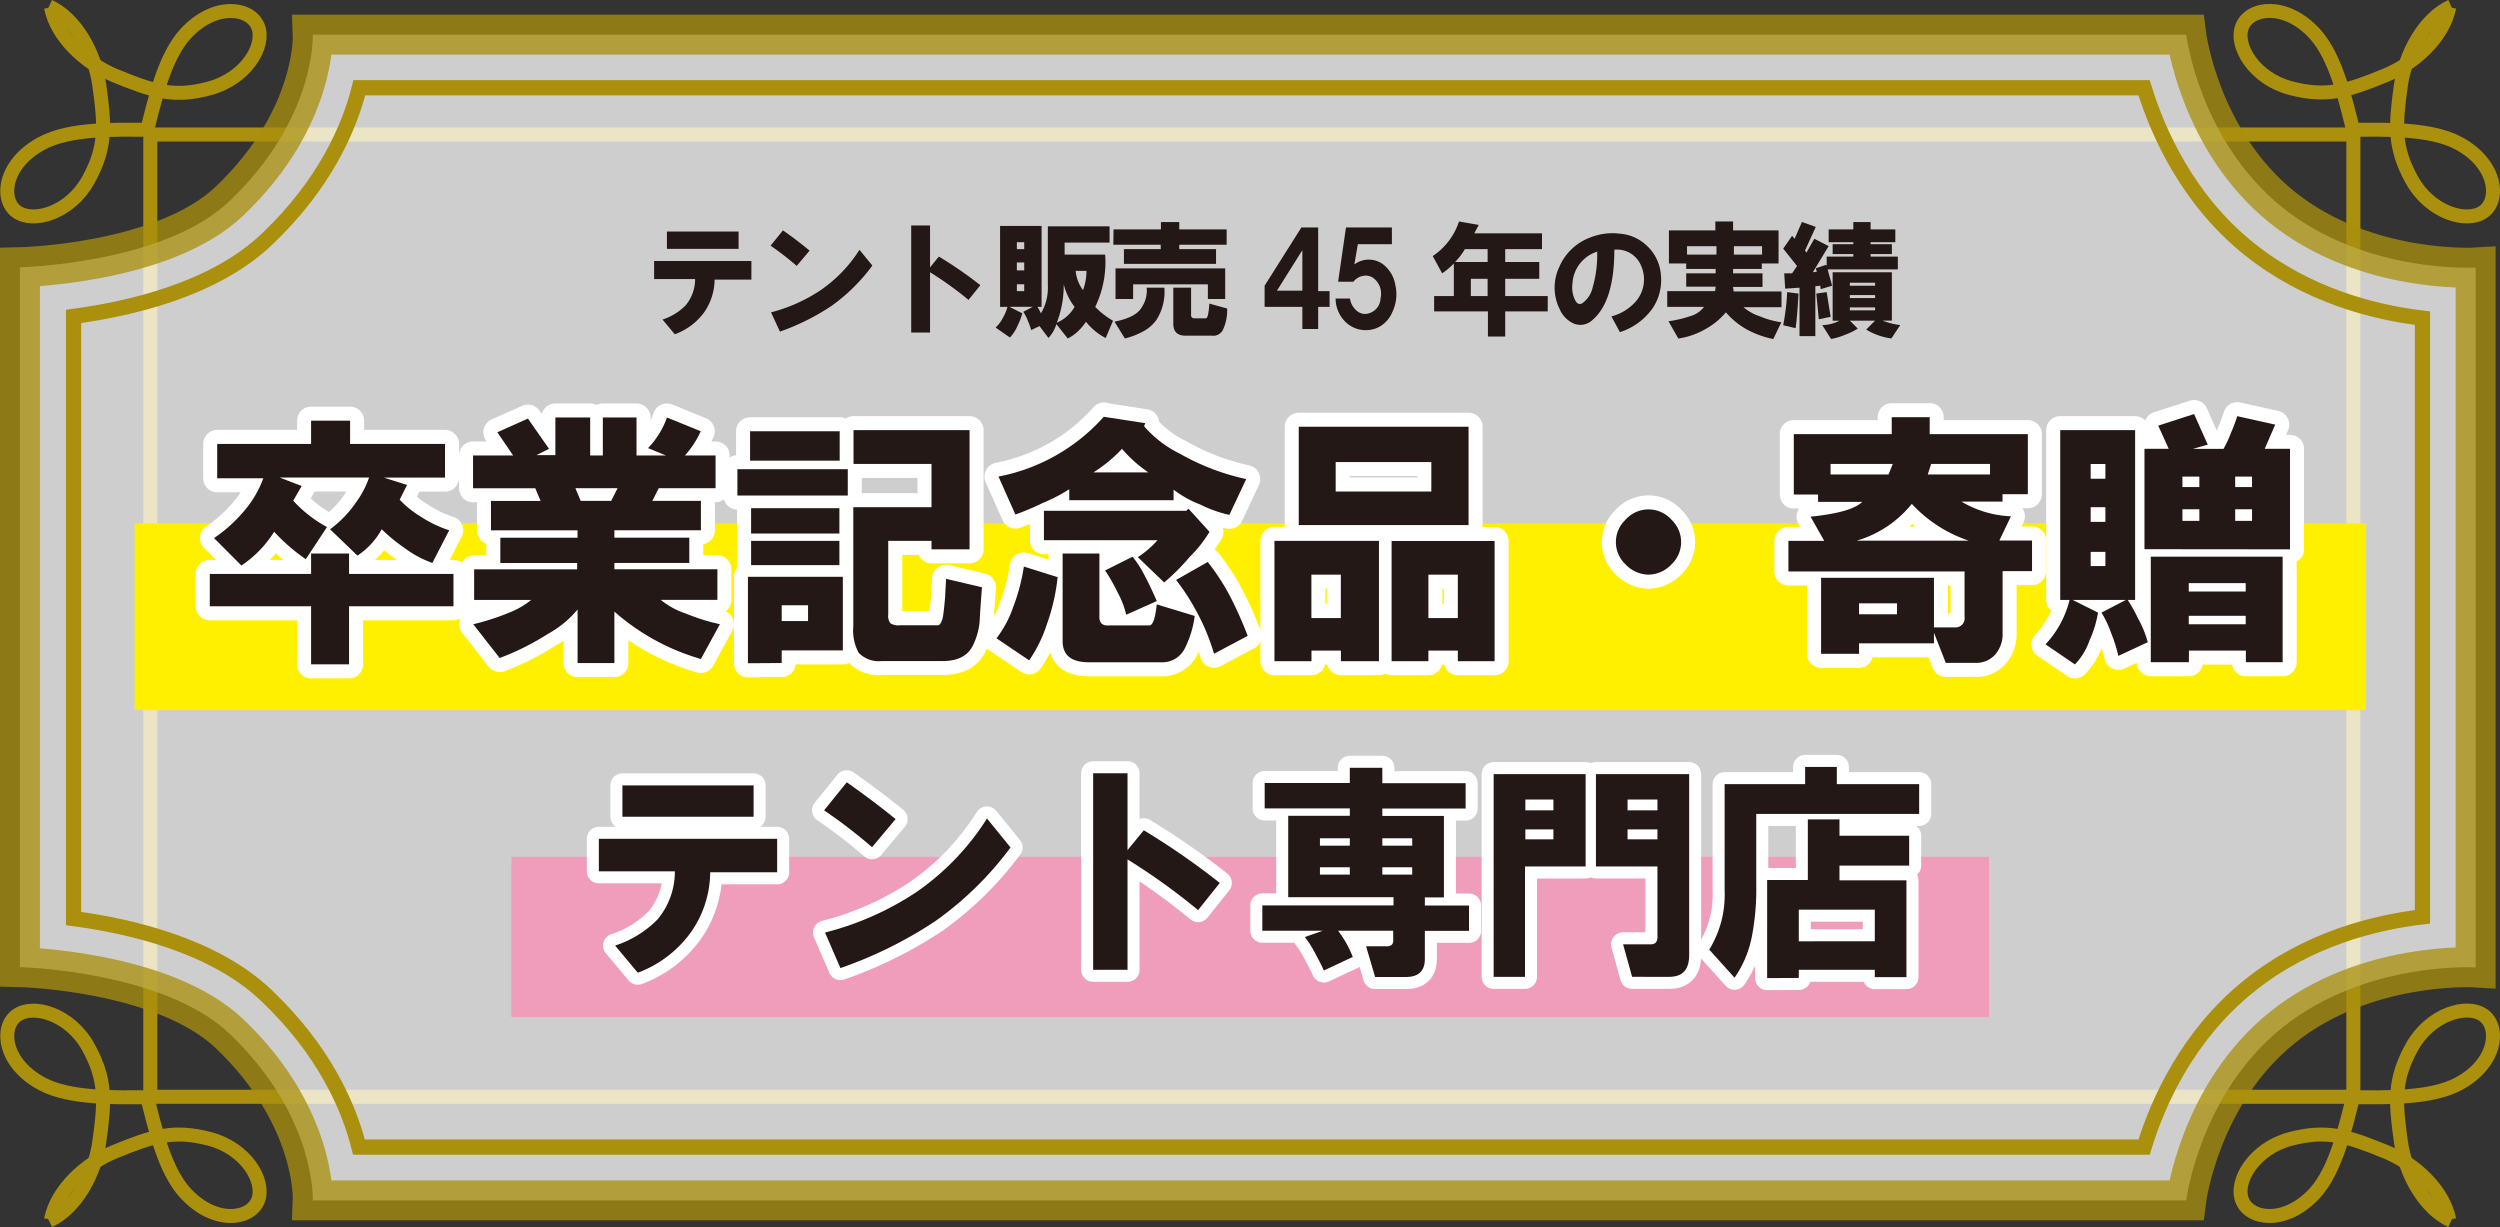<svg xmlns="http://www.w3.org/2000/svg" viewBox="0 0 339.77 166.76"><rect x="0" y="0" width="339.77" height="166.76" fill="#333333" stroke="none"/><defs><style>.cls-1,.cls-3,.cls-9{fill:none;}.cls-1,.cls-2,.cls-3,.cls-9{stroke:#aa900c;stroke-miterlimit:10;}.cls-1{stroke-width:1.91px;}.cls-2,.cls-6,.cls-8{fill:#fff;}.cls-2{stroke-width:5.43px;opacity:0.76;}.cls-3{stroke-width:2.07px;}.cls-4{fill:#231815;}.cls-5{fill:#fff000;}.cls-6,.cls-8{stroke:#fff;stroke-linecap:round;stroke-linejoin:round;}.cls-6{stroke-width:3.81px;}.cls-7{fill:#f09cbb;}.cls-8{stroke-width:3.27px;}.cls-9{stroke-width:1.9px;}</style></defs><g id="レイヤー_2" data-name="レイヤー 2"><g id="レイヤー_1-2" data-name="レイヤー 1"><rect class="cls-1" x="20.43" y="18.28" width="299.41" height="130.78"/><path class="cls-2" d="M336.46,36.36s-14.92.91-26.23-8.14S297.12,4.71,297.12,4.71H42.51S43,16.08,31.2,27.32c-9,8.59-28.49,9-28.49,9v95.12s19.45.46,28.49,9.05C43,151.76,42.51,163.14,42.51,163.14H297.12s1.81-14.47,13.11-23.52,26.23-8.14,26.23-8.14Z"/><path class="cls-3" d="M48.79,155.9c-1.38-5.45-4.69-13.1-12.6-20.62C29,128.41,17.42,125.82,10,124.84V43c7.47-1,19-3.57,26.24-10.45,7.91-7.51,11.22-15.16,12.6-20.62H291.4c1.85,6,5.87,15.18,14.31,21.93,7.92,6.34,17.06,8.61,23.52,9.38V124.6c-6.46.77-15.6,3-23.52,9.37-8.44,6.76-12.46,15.89-14.31,21.93Z"/><path class="cls-4" d="M88.9,35.47h13.22V38h-5a7.88,7.88,0,0,1-1.41,4.43,8.48,8.48,0,0,1-4,3l-1.67-2a7.7,7.7,0,0,0,3.15-1.94,5.57,5.57,0,0,0,1.28-3.56H88.9Zm1.74-4h9.74v2.35H90.64Z"/><path class="cls-4" d="M104.73,33.39l1.68-2.08q1.66,1.14,3.62,2.75l-1.75,2.08A40.41,40.41,0,0,0,104.73,33.39Zm.06,9.06a22.09,22.09,0,0,0,6.72-3,19,19,0,0,0,5.3-5.5l1.75,2.14A24.51,24.51,0,0,1,113,41.58a31.4,31.4,0,0,1-7,3.49Z"/><path class="cls-4" d="M123.84,30.64h2.56v5.7l1.2-1.47a55.34,55.34,0,0,1,5.64,3.89l-1.61,2A47.2,47.2,0,0,0,126.4,37v8.19h-2.56Z"/><path class="cls-4" d="M136.92,41.71h-1v-11h5.64v11H141a6.11,6.11,0,0,1,.47.88,6.81,6.81,0,0,0,.94-3.83v-8h8.39v2.21h-6.11V34.6h5.51a14,14,0,0,1-1.35,7.11,10.74,10.74,0,0,0,2.42,1.88l-1,2.35a8.33,8.33,0,0,1-2.68-2.21,7,7,0,0,1-1,1.21A5.47,5.47,0,0,1,145.11,46l-1.54-1.95a4.64,4.64,0,0,1-1.08,1.88l-1.21-1.61-1.14.54a7.24,7.24,0,0,0-.4-1.14,5.58,5.58,0,0,0-.67-1.34l1.28-.68h-3.16l1.75.88a8.81,8.81,0,0,1-.61,1.61,5.43,5.43,0,0,1-1.07,1.68l-1.95-1.35a4.83,4.83,0,0,0,1-1.34A6,6,0,0,0,136.92,41.71Zm1.28-7.85h1v-.94h-1Zm0,2.89h1V35.67h-1Zm0,2.82h1v-.94h-1Zm7.85,2.14a8.19,8.19,0,0,1-1.48-3.08,14.32,14.32,0,0,1-.94,5.23A5.15,5.15,0,0,0,146.05,41.71Zm1.61-4.9h-1.47a5.17,5.17,0,0,0,1,2.62A7.58,7.58,0,0,0,147.66,36.81Z"/><path class="cls-4" d="M151.34,31.18h6.44v-1h2.49v1h6.44v2.08h-6.44v.6h5v2H152.75v-2h5v-.6h-6.44Zm4.5,7.92h2.41a7.16,7.16,0,0,1-1.07,4.36A5.29,5.29,0,0,1,155.44,45a10.27,10.27,0,0,1-2.56,1l-1.41-2.28c1.93-.4,3.16-1,3.7-1.95A4.07,4.07,0,0,0,155.84,39.1Zm-4.23,1.54V36.48h14.9v4.16h-2.35v-2H154v2Zm10.87,2.62h1.41c.23,0,.38-.63.47-2l2.42.67a6.32,6.32,0,0,1-.54,2.82,1.46,1.46,0,0,1-1.54.87h-3.56c-1.12,0-1.68-.54-1.68-1.61V39.1h2.42v3.55C161.83,43.1,162,43.3,162.48,43.26Z"/><path class="cls-4" d="M171.87,41.71V38.83l5-7.92h2.28v8.66h1.55v2.14h-1.55v3H177v-3Zm1.68-2.21H177V34Z"/><path class="cls-4" d="M181.52,40.57h1.95a2.66,2.66,0,0,0,.94,1.68,1.69,1.69,0,0,0,1.61.34,2.2,2.2,0,0,0,1.61-2.08,2.64,2.64,0,0,0-.94-2.69,1.74,1.74,0,0,0-1.41-.33,2.1,2.1,0,0,0-1.34.8h-2.08l1.07-7.38h6.24v2.28h-4.63l-.47,2.75a3.27,3.27,0,0,1,3.83-.07,4.44,4.44,0,0,1,1.74,2.89,5.54,5.54,0,0,1-.4,3.63,4.08,4.08,0,0,1-1.88,2.08,3.95,3.95,0,0,1-4.76-1A4.46,4.46,0,0,1,181.52,40.57Z"/><path class="cls-4" d="M198.29,30.1l2.68.47-.6,1.14h9.2v2.15h-5v1.75h4.63v2.28h-4.63v2.35h5.78v2.08h-5.78v3.42h-2.35V42.32h-7.31V40.24h2.68V35.81A10,10,0,0,1,196,37.15l-1.28-2.35A9,9,0,0,0,198.29,30.1Zm-.54,5.51h4.43V33.86h-3.09A8.74,8.74,0,0,1,197.75,35.61Zm2.15,4.63h2.28V37.89H199.9Z"/><path class="cls-4" d="M220.16,45.14,219,43a6.61,6.61,0,0,0,3.42-2.15,4.59,4.59,0,0,0,.61-4.76,3.53,3.53,0,0,0-3.63-2.15q0,7-2.95,9.53a2.4,2.4,0,0,1-2.48.54,3.74,3.74,0,0,1-2-2,6.56,6.56,0,0,1-.06-5.71,7.34,7.34,0,0,1,4.16-4,8.13,8.13,0,0,1,4.09-.54,5.89,5.89,0,0,1,3.63,1.61,6,6,0,0,1,1.94,4,6.87,6.87,0,0,1-1.2,4.63A8.66,8.66,0,0,1,220.16,45.14ZM217.07,34.2a4.8,4.8,0,0,0-3.36,4.36,3.81,3.81,0,0,0,.21,1.88c.27.76.62,1,1.07.81A3.58,3.58,0,0,0,216.47,39,15.82,15.82,0,0,0,217.07,34.2Z"/><path class="cls-4" d="M242.1,43.8,241,46.08a13,13,0,0,1-3.55-1.28,10.5,10.5,0,0,1-2.89-2.35A9.59,9.59,0,0,1,232,44.6a10.5,10.5,0,0,1-3.9,1.41l-1.34-2.35a15.75,15.75,0,0,0,2.89-.67,3.53,3.53,0,0,0,1.94-1.28h-5V39.57h6.51l.07-.61h-4V37.15h4v-.6h-4v-.74h-2.35v-4.5h6.31V30.1h2.41v1.21h6.18v4.5h-2.28v.74h-3.9v.6h4V39h-4l.07.61h6.51v2.14h-5.17A6.6,6.6,0,0,0,239.21,43,11.43,11.43,0,0,0,242.1,43.8Zm-12.82-9.2h4V33.46h-4Zm6.37,0h3.83V33.46h-3.83Z"/><path class="cls-4" d="M242.35,33.79l1.21-1.74.34.4,1-2.28,1.88.67-1.47,3.22.2.27,1.07-1.88,1.95,1L246.38,37l.54-.07-.14-.47,1.41-.47.07.2V34.87h3.62v-.34h-2.81V33.19h2.81v-.27h-3.35V31.18h3.35v-1h2.35v1h3.36v1.74h-3.36v.27h2.89v1.34h-2.89v.34h3.7v1.74h-9.54l.61,2.22-1.55.47-.06-.47-.67.07v6.78h-2.15V39.1l-1.95.13-.13-2.08h1.07l.67-1Zm0,10.41a31.14,31.14,0,0,0,.54-4.5l1.54.2c-.13,2.38-.27,3.94-.4,4.7Zm4.5-4.3,1.41-.2.54,3.36-1.61.33ZM250,43.59h-.93V37h8.05v6.57h-1.28a9.77,9.77,0,0,0,2.42.61L257.05,46a8.91,8.91,0,0,1-3.42-1.21l1.21-1.21h-3.43l1.08,1.08a9.63,9.63,0,0,1-1.81.87,8.6,8.6,0,0,1-1.82.54l-1.2-1.88A5.46,5.46,0,0,0,250,43.59Zm1.41-4.76h3.43v-.4h-3.43Zm0,1.68h3.43V40.1h-3.43Zm0,1.67h3.43v-.4h-3.43Z"/><rect class="cls-5" x="18.29" y="71.13" width="303.26" height="25.38"/><path class="cls-6" d="M28.51,78H42.28V75.23h5.16V78H61.63V82.4H47.44v7.89H42.28V82.4H28.51Zm7.31-13h-6.3V60.33H42.28V57.17h5.3v3.16h12.9v4.58H52.17l3.15,1-1,2a13.2,13.2,0,0,0,2.86,2.3,15.82,15.82,0,0,0,3.87,1.86l-2.29,4.44a14.33,14.33,0,0,1-3.73-2,22.93,22.93,0,0,1-3.15-2.58,10.1,10.1,0,0,1-3.3,3.58l-3.72-3.58a15,15,0,0,0,3.58-3.73,12.22,12.22,0,0,0,1.72-3.3H38l3,1.15-1.15,2a17.64,17.64,0,0,0,4.59,3.58L41.56,76a25.31,25.31,0,0,1-4.3-3.73,15.19,15.19,0,0,1-4.45,4.59l-3.72-3.73a20,20,0,0,0,4-3.58A14.47,14.47,0,0,0,35.82,64.91Z"/><path class="cls-6" d="M72.18,81.54H64.44V77.38h14v-.86H68V73.08H78.49v-1H66.73v-4h6.74l-.72-1.72H64.29V61.9h5.45l-2.15-3.15,4.16-1.86L74.62,61l-1.72.86h2.58V56.74h4.73V61.9h1.72V56.74h4.58V61.9h4l-2.44-1a11.54,11.54,0,0,0,2.58-4.16l4.59,1.87a12.9,12.9,0,0,1-2.15,3.29h4.16v4.45H89.53l-.87,1.72h6.6v4H83.5v1H93.68v3.44H83.5v.86h14v4.16H89.81a10.64,10.64,0,0,0,3.44,1.87,26.22,26.22,0,0,0,4.59,1.43l-2.58,4.73A30.42,30.42,0,0,1,83.5,83.12v7h-5V82.83a13.92,13.92,0,0,1-4,3.3,35.3,35.3,0,0,1-6.59,3.3l-3.59-4.59a31.83,31.83,0,0,0,4.88-1.58A10.79,10.79,0,0,0,72.18,81.54ZM83.07,68.07l.86-1.72H78.2l.72,1.72Z"/><path class="cls-6" d="M100.22,67.35V63.77h15v3.58Zm1.43,22.79V78.39h12.9v10h-8.31v1.72Zm.29-31.53h12.18v4H101.94Zm.14,13.9V69.07h12v3.44Zm0,4.3v-3.3h12v3.3Zm4.16,7.6h3.58V82.26h-3.58Zm20.36-9.75V73.51h-5.88v10A1.69,1.69,0,0,0,121,84.7a2,2,0,0,0,1.29.28h5c.38.1.67-.28.86-1.14.1-.58.19-1.44.29-2.59l.14-2.58,4.88,1.15c-.1,1.24-.2,2.58-.29,4a8.93,8.93,0,0,1-.86,3.72q-1,2.3-4.16,2.3h-8.31a3.76,3.76,0,0,1-3.16-1.15,6.47,6.47,0,0,1-.71-3.58V68.93H126.6V63.05H116V58.46h15.77v16.2Z"/><path class="cls-6" d="M139.15,77l4.59,1.44a27.33,27.33,0,0,1-1.43,6.31,19,19,0,0,1-2.44,5l-4.44-3a14.91,14.91,0,0,0,2.29-4.3A25.88,25.88,0,0,0,139.15,77Zm10.9-20.35,5.59.86-.14.43a15.44,15.44,0,0,0,4.87,3.73,31.7,31.7,0,0,0,9,3.44l-2.29,4.87a17.32,17.32,0,0,1-4-1.43,14.27,14.27,0,0,1-3.58-2v1.43H145.32V66.49a22.39,22.39,0,0,1-3.59,1.86A36.64,36.64,0,0,1,138,69.93l-2.3-5.16A25.63,25.63,0,0,0,150.05,56.6Zm7.31,16.77H141.88v-4h19.35l.29-.29,2.86,3.15a17.15,17.15,0,0,1-2.72,3.44,28.94,28.94,0,0,1-3.44,3.44l-3.58-3.44A13.19,13.19,0,0,0,157.36,73.37ZM150.77,85h5.44c.48,0,.81-1,1-2.86l5.16,1.57a13.58,13.58,0,0,1-1.29,4.3,3.42,3.42,0,0,1-3.3,2H148q-3.58,0-3.58-2.87V75.23h5v8.46Q149.33,85.13,150.77,85ZM148.61,64.2h7.46A17.84,17.84,0,0,1,152.49,61,19.6,19.6,0,0,1,148.61,64.2Zm1.58,13.33,3.73-1.87a13.41,13.41,0,0,1,1.43,2.15c.67,1.25,1.29,2.54,1.87,3.88l-4.16,1.86a11.42,11.42,0,0,0-1.15-3A23.45,23.45,0,0,0,150.19,77.53ZM165,88.85a29.2,29.2,0,0,0-2.3-5.59,30,30,0,0,0-2.86-4.44l4.3-2.44a29.85,29.85,0,0,1,3,4.59,51.7,51.7,0,0,1,2.43,5.45Z"/><path class="cls-6" d="M173.21,89.86V73.51h14.2V89.86h-5.17V88.42h-4v1.44Zm3.3-18.5V58h23.08V71.36ZM178.23,84h4V78.1h-4Zm3.3-17.2h13v-4h-13Zm7.6,6.73h14V89.86h-5V88.42h-4v1.44h-5Zm5,10.47h4V78.1h-4Z"/><path class="cls-6" d="M224.05,78.1a4.42,4.42,0,0,1-3.16-1.43,4.16,4.16,0,0,1,0-6,4.18,4.18,0,0,1,6.31,0,4.16,4.16,0,0,1,0,6A4.41,4.41,0,0,1,224.05,78.1Z"/><path class="cls-6" d="M253.09,68.21h-6v-1h-3.3V59H257.1v-2.3h5.16V59H275.6v8.17h-3.44v1h-5.59a14.28,14.28,0,0,0,6.73,2l-1.57,3.29h4.44v4.16h-4v8.46a4.21,4.21,0,0,1-1,2.87,3.45,3.45,0,0,1-2.72,1.14h-4L262.84,86v1.43H252.66v1.43H247.5V78.53h15.34v6.74h3A1.24,1.24,0,0,0,267,83.84V77.67H243.06V73.51h4.87l-1.86-3.29Q251.65,69.65,253.09,68.21Zm-4.3-3.73h7.88l.58-1.43h-8.46Zm3.44,9h15.34a18.56,18.56,0,0,1-7.74-5A15,15,0,0,1,252.23,73.51Zm.43,10h5.16V82h-5.16ZM262,64.48h8.46V63.05h-8Z"/><path class="cls-6" d="M281.27,81.54H280V58.46h10.18V81.54h-1a21.77,21.77,0,0,1,1.43,2.58,14,14,0,0,1,1.29,3.16l-4,1.86a20.63,20.63,0,0,0-1-3.15,14.17,14.17,0,0,0-1.29-2.73l3.3-1.72H281.7l3.44,1.72A15.3,15.3,0,0,1,284,87a9,9,0,0,1-2,3.3l-4-2.73A13.5,13.5,0,0,0,281.27,81.54Zm2.87-16.48h2v-2h-2Zm0,5.87h2v-2h-2Zm0,6h2V75h-2Zm7.31-2.29V61h3.3l-1.43-3.15,4.87-1.58,1.86,4.16-2,.57h4.15a16,16,0,0,0,1-2.15,23.53,23.53,0,0,0,.86-2.29l5.16,1.15L307.79,61h3.44V74.66ZM292.31,90V75.66h17.92V90h-5V88.42h-7.74V90Zm4.3-23.8h2.3V64.77h-2.3Zm0,4.59h2.3V69.21h-2.3Zm.86,9.6h7.74V79.25h-7.74Zm0,4.45h7.74V83.69h-7.74Zm6.31-18.64h2.29V64.77h-2.29Zm0,4.59h2.29V69.21h-2.29Z"/><path class="cls-4" d="M28.51,78H42.28V75.23h5.16V78H61.63V82.4H47.44v7.89H42.28V82.4H28.51Zm7.31-13h-6.3V60.33H42.28V57.17h5.3v3.16h12.9v4.58H52.17l3.15,1-1,2a13.2,13.2,0,0,0,2.86,2.3,15.82,15.82,0,0,0,3.87,1.86l-2.29,4.44a14.33,14.33,0,0,1-3.73-2,22.93,22.93,0,0,1-3.15-2.58,10.1,10.1,0,0,1-3.3,3.58l-3.72-3.58a15,15,0,0,0,3.58-3.73,12.22,12.22,0,0,0,1.72-3.3H38l3,1.15-1.15,2a17.64,17.64,0,0,0,4.59,3.58L41.56,76a25.31,25.31,0,0,1-4.3-3.73,15.19,15.19,0,0,1-4.45,4.59l-3.72-3.73a20,20,0,0,0,4-3.58A14.47,14.47,0,0,0,35.82,64.91Z"/><path class="cls-4" d="M72.18,81.54H64.44V77.38h14v-.86H68V73.08H78.49v-1H66.73v-4h6.74l-.72-1.72H64.29V61.9h5.45l-2.15-3.15,4.16-1.86L74.62,61l-1.72.86h2.58V56.74h4.73V61.9h1.72V56.74h4.58V61.9h4l-2.44-1a11.54,11.54,0,0,0,2.58-4.16l4.59,1.87a12.9,12.9,0,0,1-2.15,3.29h4.16v4.45H89.53l-.87,1.72h6.6v4H83.5v1H93.68v3.44H83.5v.86h14v4.16H89.81a10.64,10.64,0,0,0,3.44,1.87,26.22,26.22,0,0,0,4.59,1.43l-2.58,4.73A30.42,30.42,0,0,1,83.5,83.12v7h-5V82.83a13.92,13.92,0,0,1-4,3.3,35.3,35.3,0,0,1-6.59,3.3l-3.59-4.59a31.83,31.83,0,0,0,4.88-1.58A10.79,10.79,0,0,0,72.18,81.54ZM83.07,68.07l.86-1.72H78.2l.72,1.72Z"/><path class="cls-4" d="M100.22,67.35V63.77h15v3.58Zm1.43,22.79V78.39h12.9v10h-8.31v1.72Zm.29-31.53h12.18v4H101.94Zm.14,13.9V69.07h12v3.44Zm0,4.3v-3.3h12v3.3Zm4.16,7.6h3.58V82.26h-3.58Zm20.36-9.75V73.51h-5.88v10A1.69,1.69,0,0,0,121,84.7a2,2,0,0,0,1.29.28h5c.38.1.67-.28.86-1.14.1-.58.19-1.44.29-2.59l.14-2.58,4.88,1.15c-.1,1.24-.2,2.58-.29,4a8.93,8.93,0,0,1-.86,3.72q-1,2.3-4.16,2.3h-8.31a3.76,3.76,0,0,1-3.16-1.15,6.47,6.47,0,0,1-.71-3.58V68.93H126.6V63.05H116V58.46h15.77v16.2Z"/><path class="cls-4" d="M139.15,77l4.59,1.44a27.33,27.33,0,0,1-1.43,6.31,19,19,0,0,1-2.44,5l-4.44-3a14.91,14.91,0,0,0,2.29-4.3A25.88,25.88,0,0,0,139.15,77Zm10.9-20.35,5.59.86-.14.43a15.44,15.44,0,0,0,4.87,3.73,31.7,31.7,0,0,0,9,3.44l-2.29,4.87a17.32,17.32,0,0,1-4-1.43,14.27,14.27,0,0,1-3.58-2v1.43H145.32V66.49a22.39,22.39,0,0,1-3.59,1.86A36.64,36.64,0,0,1,138,69.93l-2.3-5.16A25.63,25.63,0,0,0,150.05,56.6Zm7.31,16.77H141.88v-4h19.35l.29-.29,2.86,3.15a17.15,17.15,0,0,1-2.72,3.44,28.94,28.94,0,0,1-3.44,3.44l-3.58-3.44A13.19,13.19,0,0,0,157.36,73.37ZM150.77,85h5.44c.48,0,.81-1,1-2.86l5.16,1.57a13.58,13.58,0,0,1-1.29,4.3,3.42,3.42,0,0,1-3.3,2H148q-3.58,0-3.58-2.87V75.23h5v8.46Q149.33,85.13,150.77,85ZM148.61,64.2h7.46A17.84,17.84,0,0,1,152.49,61,19.6,19.6,0,0,1,148.61,64.2Zm1.58,13.33,3.73-1.87a13.41,13.41,0,0,1,1.43,2.15c.67,1.25,1.29,2.54,1.87,3.88l-4.16,1.86a11.42,11.42,0,0,0-1.15-3A23.45,23.45,0,0,0,150.19,77.53ZM165,88.85a29.2,29.2,0,0,0-2.3-5.59,30,30,0,0,0-2.86-4.44l4.3-2.44a29.85,29.85,0,0,1,3,4.59,51.7,51.7,0,0,1,2.43,5.45Z"/><path class="cls-4" d="M173.21,89.86V73.51h14.2V89.86h-5.17V88.42h-4v1.44Zm3.3-18.5V58h23.08V71.36ZM178.23,84h4V78.1h-4Zm3.3-17.2h13v-4h-13Zm7.6,6.73h14V89.86h-5V88.42h-4v1.44h-5Zm5,10.47h4V78.1h-4Z"/><path class="cls-4" d="M224.05,78.1a4.42,4.42,0,0,1-3.16-1.43,4.16,4.16,0,0,1,0-6,4.18,4.18,0,0,1,6.31,0,4.16,4.16,0,0,1,0,6A4.41,4.41,0,0,1,224.05,78.1Z"/><path class="cls-4" d="M253.09,68.21h-6v-1h-3.3V59H257.1v-2.3h5.16V59H275.6v8.17h-3.44v1h-5.59a14.28,14.28,0,0,0,6.73,2l-1.57,3.29h4.44v4.16h-4v8.46a4.21,4.21,0,0,1-1,2.87,3.45,3.45,0,0,1-2.72,1.14h-4L262.84,86v1.43H252.66v1.43H247.5V78.53h15.34v6.74h3A1.24,1.24,0,0,0,267,83.84V77.67H243.06V73.51h4.87l-1.86-3.29Q251.65,69.65,253.09,68.21Zm-4.3-3.73h7.88l.58-1.43h-8.46Zm3.44,9h15.34a18.56,18.56,0,0,1-7.74-5A15,15,0,0,1,252.23,73.51Zm.43,10h5.16V82h-5.16ZM262,64.48h8.46V63.05h-8Z"/><path class="cls-4" d="M281.27,81.54H280V58.46h10.18V81.54h-1a21.77,21.77,0,0,1,1.43,2.58,14,14,0,0,1,1.29,3.16l-4,1.86a20.63,20.63,0,0,0-1-3.15,14.17,14.17,0,0,0-1.29-2.73l3.3-1.72H281.7l3.44,1.72A15.3,15.3,0,0,1,284,87a9,9,0,0,1-2,3.3l-4-2.73A13.5,13.5,0,0,0,281.27,81.54Zm2.87-16.48h2v-2h-2Zm0,5.87h2v-2h-2Zm0,6h2V75h-2Zm7.31-2.29V61h3.3l-1.43-3.15,4.87-1.58,1.86,4.16-2,.57h4.15a16,16,0,0,0,1-2.15,23.53,23.53,0,0,0,.86-2.29l5.16,1.15L307.79,61h3.44V74.66ZM292.31,90V75.66h17.92V90h-5V88.42h-7.74V90Zm4.3-23.8h2.3V64.77h-2.3Zm0,4.59h2.3V69.21h-2.3Zm.86,9.6h7.74V79.25h-7.74Zm0,4.45h7.74V83.69h-7.74Zm6.31-18.64h2.29V64.77h-2.29Zm0,4.59h2.29V69.21h-2.29Z"/><rect class="cls-7" x="69.5" y="116.45" width="200.82" height="21.77"/><path class="cls-8" d="M81.39,114h24.23v4.55h-9.1a14.31,14.31,0,0,1-2.59,8.11,15.57,15.57,0,0,1-7.25,5.54l-3.08-3.69a14.23,14.23,0,0,0,5.78-3.57,10.13,10.13,0,0,0,2.34-6.52H81.39Zm3.2-7.26h17.83V111H84.59Z"/><path class="cls-8" d="M112,110.13l3.08-3.81c2,1.4,4.26,3.07,6.64,5l-3.2,3.82A70.38,70.38,0,0,0,112,110.13Zm.13,16.61a40.46,40.46,0,0,0,12.3-5.42,34.55,34.55,0,0,0,9.71-10.08l3.2,3.94a45.33,45.33,0,0,1-10.21,10,57.07,57.07,0,0,1-12.91,6.39Z"/><path class="cls-8" d="M148.57,105.09h4.67v10.45l2.21-2.7A100.46,100.46,0,0,1,165.78,120l-2.95,3.69a87.69,87.69,0,0,0-9.59-6.89v15h-4.67Z"/><path class="cls-8" d="M183.45,104.35h4.42v2.09h11.32v3.45H187.87v1h8.37v11.07h-2.59v1.11h6v3.44h-6v3.81q0,2.46-2.58,2.46h-4.18l-1.23-4.18h2.58c.82.08,1.19-.24,1.11-1v-1.11h-7.5a14,14,0,0,1,2,3.57l-3.93,1.84c-.17-.41-.54-1.15-1.11-2.21a14.38,14.38,0,0,0-1.47-2.34l2.46-.86h-8.24v-3.44h17.83v-1.11H175.08V110.87h8.37v-1H171.88v-3.45h11.57Zm-4.06,10.58h4.06v-1h-4.06Zm0,3.94h4.06v-1h-4.06Zm8.48-3.94h4.06v-1h-4.06Zm0,3.94h4.06v-1h-4.06Z"/><path class="cls-8" d="M203,105.21H215.5v12.55h-8.24v15H203Zm4.31,4.92h3.81v-1.47h-3.81Zm0,3.94h3.81v-1.35h-3.81Zm14.51,18.69-1.23-4.42h3.57c.81.08,1.18-.33,1.1-1.23v-9.35h-8.36V105.21h12.67v24.6c0,2-.91,2.95-2.71,2.95Zm-.62-22.63h4.06v-1.47h-4.06Zm0,3.94h4.06v-1.35h-4.06Z"/><path class="cls-8" d="M234.39,121V106.57h10.94v-2.34h4.31v2.34h11.19v4.05H238.69v9.72a33.67,33.67,0,0,1-.61,7,14.77,14.77,0,0,1-2.34,5.54l-3.44-3.82A14.2,14.2,0,0,0,234.39,121Zm5.78,11.93V119.6h5.53v-8.24H250v2.22h9.47v4.06H250v2h9.1v13.16H254.8v-1H244.47v1.11Zm4.3-5H254.8v-4.3H244.47Z"/><path class="cls-4" d="M81.39,114h24.23v4.55h-9.1a14.31,14.31,0,0,1-2.59,8.11,15.57,15.57,0,0,1-7.25,5.54l-3.08-3.69a14.23,14.23,0,0,0,5.78-3.57,10.13,10.13,0,0,0,2.34-6.52H81.39Zm3.2-7.26h17.83V111H84.59Z"/><path class="cls-4" d="M112,110.13l3.08-3.81c2,1.4,4.26,3.07,6.64,5l-3.2,3.82A70.38,70.38,0,0,0,112,110.13Zm.13,16.61a40.46,40.46,0,0,0,12.3-5.42,34.55,34.55,0,0,0,9.71-10.08l3.2,3.94a45.33,45.33,0,0,1-10.21,10,57.07,57.07,0,0,1-12.91,6.39Z"/><path class="cls-4" d="M148.57,105.09h4.67v10.45l2.21-2.7A100.46,100.46,0,0,1,165.78,120l-2.95,3.69a87.69,87.69,0,0,0-9.59-6.89v15h-4.67Z"/><path class="cls-4" d="M183.45,104.35h4.42v2.09h11.32v3.45H187.87v1h8.37v11.07h-2.59v1.11h6v3.44h-6v3.81q0,2.46-2.58,2.46h-4.18l-1.23-4.18h2.58c.82.08,1.19-.24,1.11-1v-1.11h-7.5a14,14,0,0,1,2,3.57l-3.93,1.84c-.17-.41-.54-1.15-1.11-2.21a14.38,14.38,0,0,0-1.47-2.34l2.46-.86h-8.24v-3.44h17.83v-1.11H175.08V110.87h8.37v-1H171.88v-3.45h11.57Zm-4.06,10.58h4.06v-1h-4.06Zm0,3.94h4.06v-1h-4.06Zm8.48-3.94h4.06v-1h-4.06Zm0,3.94h4.06v-1h-4.06Z"/><path class="cls-4" d="M203,105.21H215.5v12.55h-8.24v15H203Zm4.31,4.92h3.81v-1.47h-3.81Zm0,3.94h3.81v-1.35h-3.81Zm14.51,18.69-1.23-4.42h3.57c.81.08,1.18-.33,1.1-1.23v-9.35h-8.36V105.21h12.67v24.6c0,2-.91,2.95-2.71,2.95Zm-.62-22.63h4.06v-1.47h-4.06Zm0,3.94h4.06v-1.35h-4.06Z"/><path class="cls-4" d="M234.39,121V106.57h10.94v-2.34h4.31v2.34h11.19v4.05H238.69v9.72a33.67,33.67,0,0,1-.61,7,14.77,14.77,0,0,1-2.34,5.54l-3.44-3.82A14.2,14.2,0,0,0,234.39,121Zm5.78,11.93V119.6h5.53v-8.24H250v2.22h9.47v4.06H250v2h9.1v13.16H254.8v-1H244.47v1.11Zm4.3-5H254.8v-4.3H244.47Z"/><path class="cls-9" d="M20,17.63c-4.33,0-10.47-.21-14.28,1.83C.5,22.23,0,27.13,2.27,28.77s7.26.15,9.72-4.29,2.28-7.4,1.5-12.94c-.59-4.25-3.16-9-6.82-10.68"/><path class="cls-9" d="M19.91,18C21,13.8,22.28,7.8,25.2,4.61c4-4.35,8.84-3.62,9.87-1S33.43,10.66,28.51,12s-7.73.39-12.91-1.73C11.63,8.6,7.7,5,6.93,1"/><path class="cls-9" d="M319.83,17.63c4.34,0,10.48-.21,14.29,1.83,5.19,2.77,5.68,7.67,3.42,9.31s-7.26.15-9.73-4.29-2.28-7.4-1.5-12.94c.6-4.25,3.16-9,6.83-10.68"/><path class="cls-9" d="M319.9,18c-1.08-4.21-2.38-10.21-5.29-13.4-4-4.35-8.84-3.62-9.88-1s1.65,7.07,6.56,8.37,7.73.39,12.91-1.73c4-1.63,7.91-5.28,8.67-9.25"/><path class="cls-9" d="M20,149.13c-4.33,0-10.47.21-14.28-1.82C.5,144.53,0,139.63,2.27,138s7.26-.15,9.72,4.29,2.28,7.4,1.5,12.94c-.59,4.26-3.16,9-6.82,10.68"/><path class="cls-9" d="M19.91,148.76C21,153,22.28,159,25.2,162.15c4,4.35,8.84,3.62,9.87,1s-1.64-7.07-6.56-8.36-7.73-.39-12.91,1.73c-4,1.62-7.9,5.27-8.67,9.24"/><path class="cls-9" d="M319.83,149.13c4.34,0,10.48.21,14.29-1.82,5.19-2.78,5.68-7.68,3.42-9.32s-7.26-.15-9.73,4.29-2.28,7.4-1.5,12.94c.6,4.26,3.16,9,6.83,10.68"/><path class="cls-9" d="M319.9,148.76c-1.08,4.2-2.38,10.2-5.29,13.39-4,4.35-8.84,3.62-9.88,1s1.65-7.07,6.56-8.36,7.73-.39,12.91,1.73c4,1.62,7.91,5.27,8.67,9.24"/></g></g></svg>